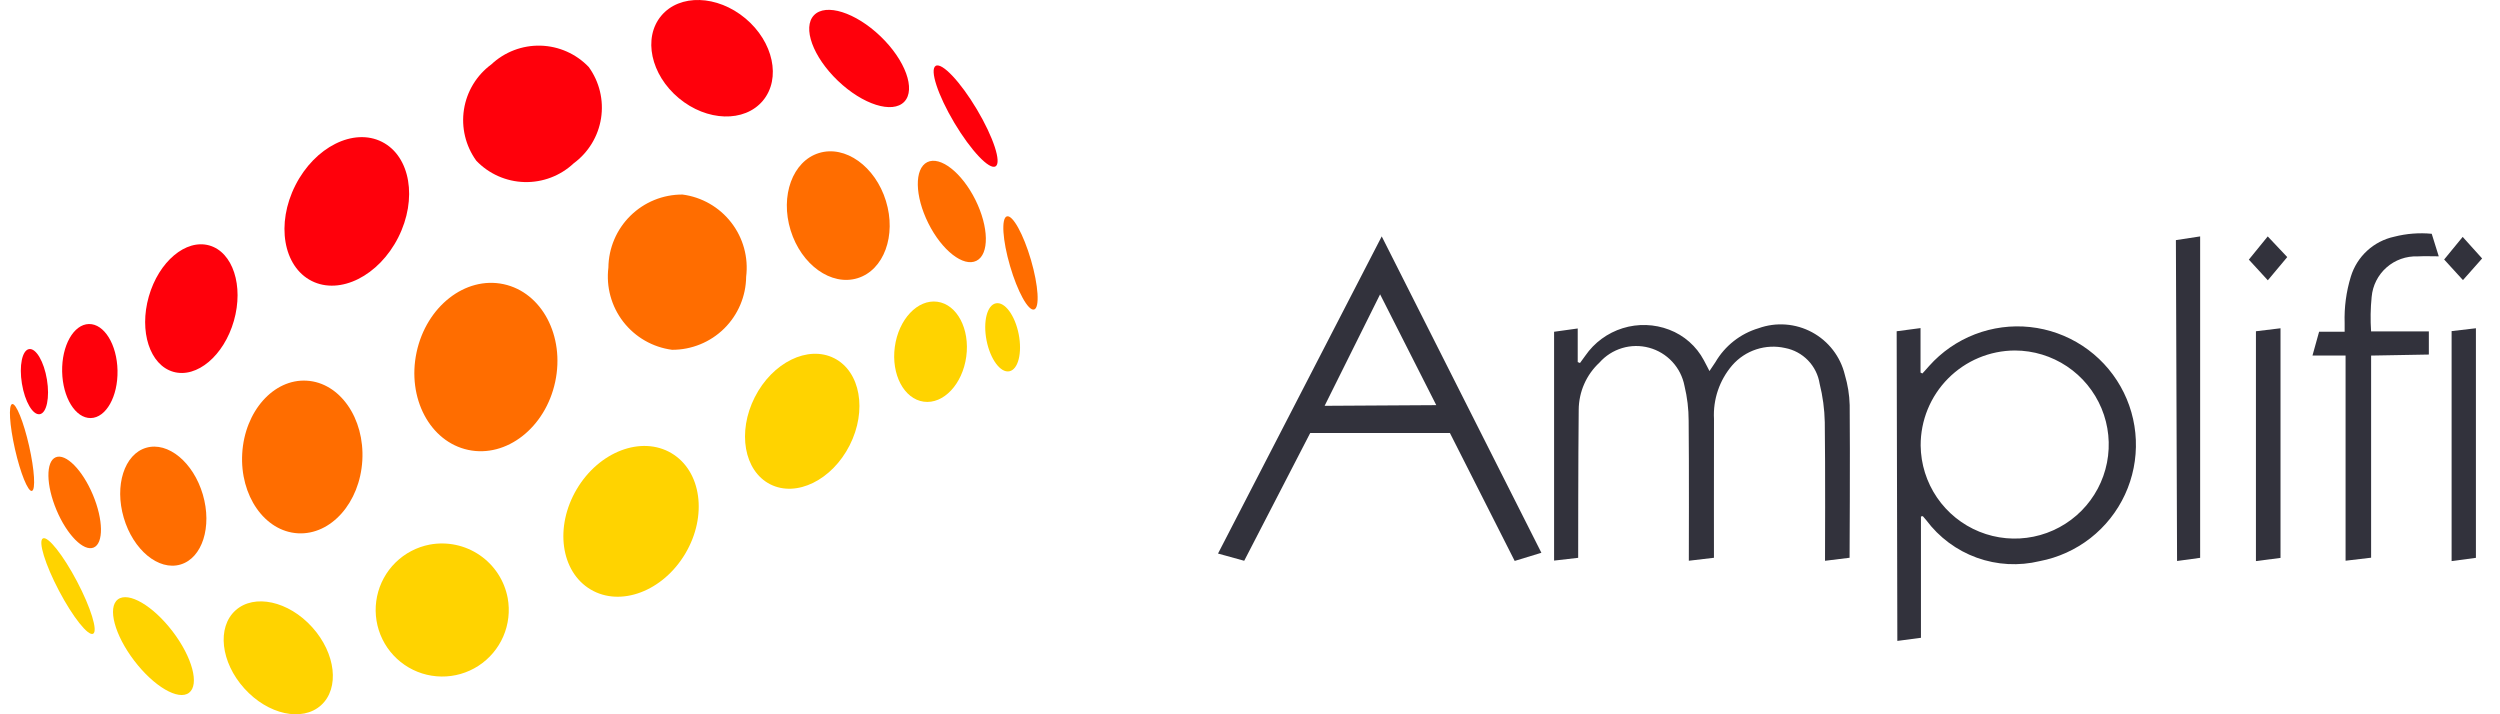<?xml version="1.0" encoding="UTF-8"?> <svg xmlns="http://www.w3.org/2000/svg" width="126" height="36" viewBox="0 0 126 36" fill="none"><g clip-path="url(#clip0)"><path d="M37.566 0.925C38.981 2.107 39.377 3.964 38.45 5.074C37.524 6.184 35.625 6.127 34.21 4.945C32.795 3.764 32.399 1.906 33.326 0.796C34.252 -0.314 36.151 -0.256 37.566 0.925Z" fill="#FF000B"></path><path d="M28.914 8.231C29.655 7.685 30.15 6.87 30.293 5.961C30.435 5.052 30.212 4.123 29.673 3.378C29.038 2.713 28.165 2.326 27.245 2.301C26.326 2.276 25.433 2.616 24.763 3.246C24.022 3.791 23.526 4.607 23.384 5.516C23.242 6.425 23.465 7.353 24.004 8.099C24.639 8.764 25.512 9.151 26.432 9.176C27.351 9.2 28.244 8.861 28.914 8.231Z" fill="#FF000B"></path><path d="M50.176 8.385C50.489 8.198 50.068 6.913 49.235 5.514C48.402 4.116 47.472 3.133 47.159 3.32C46.845 3.507 47.266 4.792 48.099 6.191C48.933 7.589 49.862 8.572 50.176 8.385Z" fill="#FF000B"></path><path d="M44.65 10.125C45.188 11.867 44.549 13.611 43.223 14.02C41.897 14.43 40.385 13.35 39.847 11.608C39.309 9.866 39.948 8.122 41.275 7.713C42.601 7.303 44.112 8.383 44.65 10.125Z" fill="#FF6D00"></path><path d="M37.606 13.95C37.727 12.975 37.457 11.992 36.855 11.216C36.254 10.439 35.37 9.932 34.396 9.805C33.414 9.801 32.471 10.186 31.771 10.876C31.072 11.565 30.674 12.503 30.663 13.485C30.543 14.46 30.813 15.443 31.414 16.219C32.016 16.995 32.9 17.503 33.873 17.63C34.855 17.633 35.799 17.248 36.498 16.559C37.197 15.869 37.596 14.931 37.606 13.95Z" fill="#FF6D00"></path><path d="M119.503 16.701H122.414V17.869L119.504 17.921V28.108L118.217 28.26V17.919H116.549L116.883 16.718H118.17V16.286C118.144 15.493 118.249 14.701 118.482 13.942C118.634 13.442 118.917 12.992 119.302 12.638C119.686 12.285 120.158 12.04 120.669 11.93C121.286 11.772 121.925 11.722 122.559 11.783L122.913 12.919C122.784 12.919 122.661 12.917 122.542 12.915C122.298 12.911 122.072 12.907 121.848 12.922C121.273 12.9 120.712 13.1 120.281 13.48C119.849 13.861 119.581 14.392 119.531 14.965C119.473 15.542 119.464 16.122 119.503 16.701Z" fill="#32323C"></path><path fill-rule="evenodd" clip-rule="evenodd" d="M77.686 27.86L69.639 11.914L61.388 27.899L62.708 28.263L66.035 21.822H73.075L76.34 28.271L77.686 27.86ZM72.388 20.419L66.761 20.453L69.557 14.834L72.388 20.419Z" fill="#32323C"></path><path d="M124.133 14.117L125.099 13.027L124.119 11.94L123.185 13.079L124.133 14.117Z" fill="#32323C"></path><path fill-rule="evenodd" clip-rule="evenodd" d="M96.816 32.145V26.031L96.91 26.014C96.91 26.014 97.028 26.148 97.084 26.218C97.73 27.084 98.616 27.742 99.632 28.109C100.649 28.476 101.751 28.535 102.801 28.281C103.732 28.104 104.608 27.706 105.356 27.123C106.103 26.539 106.701 25.786 107.099 24.925C107.497 24.065 107.685 23.122 107.646 22.174C107.608 21.227 107.344 20.302 106.876 19.477C106.409 18.652 105.752 17.95 104.959 17.429C104.166 16.909 103.261 16.584 102.318 16.483C101.375 16.382 100.422 16.507 99.537 16.848C98.652 17.189 97.861 17.736 97.23 18.443C97.12 18.573 96.888 18.823 96.888 18.823L96.795 18.779V16.536L95.592 16.695L95.626 32.302L96.816 32.145ZM96.801 22.454C96.796 21.189 97.293 19.974 98.184 19.076C99.074 18.178 100.285 17.67 101.55 17.665C102.485 17.667 103.399 17.945 104.176 18.465C104.953 18.985 105.559 19.723 105.918 20.586C106.277 21.449 106.372 22.4 106.192 23.317C106.012 24.235 105.565 25.078 104.907 25.742C104.248 26.406 103.408 26.861 102.492 27.048C101.576 27.236 100.625 27.149 99.759 26.797C98.893 26.446 98.15 25.846 97.623 25.073C97.097 24.3 96.811 23.389 96.801 22.454Z" fill="#32323C"></path><path d="M86.157 18.701L86.266 18.538C86.334 18.437 86.394 18.348 86.454 18.258C86.936 17.428 87.717 16.814 88.637 16.541C89.075 16.384 89.541 16.322 90.005 16.358C90.469 16.393 90.921 16.526 91.33 16.747C91.74 16.969 92.098 17.273 92.382 17.642C92.666 18.011 92.87 18.435 92.979 18.887C93.127 19.384 93.21 19.897 93.224 20.415C93.249 22.888 93.219 28.111 93.219 28.111L91.981 28.264C91.981 28.264 92 23.43 91.969 21.278C91.955 20.625 91.868 19.974 91.71 19.34C91.641 18.897 91.436 18.486 91.124 18.163C90.812 17.841 90.408 17.623 89.968 17.539C89.487 17.431 88.986 17.455 88.517 17.608C88.049 17.761 87.63 18.038 87.306 18.409C86.662 19.159 86.332 20.128 86.385 21.116C86.379 23.252 86.383 28.112 86.383 28.112L85.117 28.261C85.117 28.261 85.132 23.358 85.108 21.206C85.108 20.612 85.037 20.02 84.897 19.443C84.809 18.989 84.596 18.569 84.281 18.23C83.966 17.891 83.563 17.647 83.117 17.526C82.67 17.404 82.199 17.41 81.756 17.543C81.313 17.676 80.916 17.93 80.61 18.277C80.284 18.58 80.023 18.946 79.844 19.353C79.665 19.76 79.571 20.2 79.567 20.645C79.54 22.949 79.54 28.114 79.54 28.114L78.326 28.254V16.721L79.517 16.555V18.249L79.632 18.295L79.899 17.928C80.354 17.267 81.019 16.779 81.785 16.541C82.552 16.303 83.377 16.329 84.126 16.616C84.877 16.901 85.499 17.449 85.875 18.158C85.935 18.263 85.989 18.37 86.052 18.495L86.052 18.496C86.084 18.559 86.119 18.627 86.157 18.701Z" fill="#32323C"></path><path d="M109.724 28.274L110.887 28.115V11.915L109.665 12.102L109.724 28.274Z" fill="#32323C"></path><path d="M114.938 28.118L113.699 28.279V16.695L114.938 16.545V28.118Z" fill="#32323C"></path><path d="M124.786 16.544L123.561 16.688V28.279L124.786 28.115V16.544Z" fill="#32323C"></path><path d="M114.298 14.127L113.342 13.085L114.294 11.915L115.277 12.957L114.298 14.127Z" fill="#32323C"></path><path d="M25.381 14.322C27.311 14.735 28.475 16.939 27.982 19.245C27.49 21.552 25.526 23.087 23.597 22.675C21.668 22.263 20.503 20.059 20.996 17.753C21.489 15.446 23.452 13.91 25.381 14.322Z" fill="#FF6D00"></path><path d="M48.7 17.972C48.889 16.581 48.237 15.343 47.243 15.208C46.248 15.073 45.289 16.09 45.099 17.482C44.91 18.873 45.563 20.11 46.557 20.245C47.551 20.381 48.511 19.363 48.7 17.972Z" fill="#FFD300"></path><path d="M51.342 16.841C51.528 17.787 51.317 18.625 50.87 18.713C50.423 18.801 49.91 18.106 49.723 17.16C49.537 16.213 49.748 15.375 50.195 15.287C50.642 15.199 51.155 15.894 51.342 16.841Z" fill="#FFD300"></path><path d="M52.118 15.599C52.409 15.514 52.338 14.394 51.96 13.098C51.581 11.802 51.038 10.82 50.747 10.905C50.456 10.991 50.527 12.11 50.906 13.406C51.284 14.702 51.827 15.684 52.118 15.599Z" fill="#FF6D00"></path><path d="M49.158 10.067C49.842 11.44 49.867 12.818 49.212 13.144C48.557 13.471 47.471 12.623 46.787 11.25C46.102 9.877 46.078 8.5 46.733 8.173C47.387 7.847 48.473 8.695 49.158 10.067Z" fill="#FF6D00"></path><path d="M33.841 22.84C35.352 23.736 35.666 26 34.541 27.898C33.417 29.795 31.28 30.607 29.769 29.711C28.257 28.815 27.944 26.551 29.068 24.654C30.192 22.756 32.329 21.945 33.841 22.84Z" fill="#FFD300"></path><path d="M42.822 22.445C43.713 20.691 43.365 18.725 42.045 18.055C40.725 17.384 38.933 18.263 38.042 20.017C37.151 21.772 37.499 23.737 38.819 24.408C40.139 25.078 41.931 24.2 42.822 22.445Z" fill="#FFD300"></path><path d="M15.457 19.186C17.129 19.282 18.384 21.083 18.261 23.207C18.138 25.331 16.684 26.974 15.012 26.878C13.34 26.781 12.085 24.98 12.208 22.856C12.331 20.732 13.786 19.089 15.457 19.186Z" fill="#FF6D00"></path><path d="M11.789 16.166C12.29 14.408 11.736 12.709 10.552 12.371C9.367 12.034 8.001 13.185 7.5 14.944C6.999 16.703 7.553 18.402 8.737 18.74C9.922 19.077 11.288 17.925 11.789 16.166Z" fill="#FF000B"></path><path d="M19.252 7.15C20.684 7.875 21.051 10.031 20.072 11.967C19.093 13.902 17.138 14.884 15.706 14.159C14.274 13.434 13.906 11.278 14.886 9.342C15.865 7.407 17.82 6.426 19.252 7.15Z" fill="#FF000B"></path><path d="M45.576 5.128C46.168 4.509 45.63 3.031 44.374 1.827C43.117 0.623 41.618 0.149 41.025 0.767C40.432 1.386 40.97 2.864 42.227 4.068C43.483 5.272 44.983 5.746 45.576 5.128Z" fill="#FF000B"></path><path d="M10.223 24.925C10.7 26.55 10.194 28.13 9.093 28.453C7.993 28.776 6.714 27.72 6.237 26.095C5.76 24.47 6.266 22.891 7.366 22.568C8.467 22.245 9.746 23.3 10.223 24.925Z" fill="#FF6D00"></path><path d="M4.575 21.07C5.346 21.054 5.949 19.981 5.923 18.673C5.897 17.364 5.252 16.316 4.481 16.331C3.71 16.347 3.106 17.42 3.132 18.728C3.158 20.037 3.804 21.085 4.575 21.07Z" fill="#FF000B"></path><path d="M4.681 24.937C5.209 26.193 5.227 27.383 4.721 27.596C4.215 27.809 3.376 26.963 2.848 25.707C2.32 24.451 2.302 23.26 2.808 23.047C3.314 22.835 4.153 23.681 4.681 24.937Z" fill="#FF6D00"></path><path d="M2.005 20.875C2.353 20.818 2.515 20.037 2.366 19.131C2.217 18.225 1.814 17.537 1.466 17.594C1.118 17.651 0.956 18.432 1.105 19.338C1.253 20.244 1.656 20.933 2.005 20.875Z" fill="#FF000B"></path><path d="M8.701 31.826C9.692 33.125 10.062 34.508 9.527 34.916C8.993 35.323 7.757 34.6 6.767 33.301C5.776 32.002 5.406 30.618 5.94 30.211C6.475 29.804 7.711 30.527 8.701 31.826Z" fill="#FFD300"></path><path d="M16.18 35.545C17.125 34.693 16.926 32.932 15.735 31.612C14.544 30.291 12.813 29.912 11.869 30.764C10.924 31.616 11.123 33.377 12.314 34.697C13.504 36.017 15.235 36.397 16.18 35.545Z" fill="#FFD300"></path><path d="M25.588 30.142C25.707 30.793 25.63 31.465 25.367 32.073C25.105 32.681 24.668 33.197 24.112 33.558C23.557 33.918 22.907 34.106 22.245 34.097C21.583 34.089 20.938 33.885 20.392 33.51C19.845 33.136 19.422 32.608 19.175 31.994C18.928 31.38 18.869 30.706 19.004 30.058C19.139 29.41 19.463 28.816 19.935 28.351C20.407 27.887 21.006 27.573 21.656 27.448C22.535 27.284 23.443 27.476 24.18 27.981C24.917 28.486 25.424 29.263 25.588 30.142Z" fill="#FFD300"></path><path d="M4.693 31.941C4.943 31.809 4.579 30.627 3.88 29.3C3.181 27.973 2.412 27.004 2.162 27.136C1.912 27.267 2.276 28.45 2.974 29.777C3.673 31.104 4.443 32.073 4.693 31.941Z" fill="#FFD300"></path><path d="M1.466 22.473C1.74 23.682 1.802 24.698 1.606 24.742C1.409 24.787 1.028 23.843 0.754 22.634C0.481 21.424 0.418 20.408 0.615 20.364C0.811 20.319 1.192 21.263 1.466 22.473Z" fill="#FF6D00"></path></g><defs><clipPath id="clip0"><rect width="124.599" height="36" fill="white" transform="translate(0.5)"></rect></clipPath></defs></svg> 